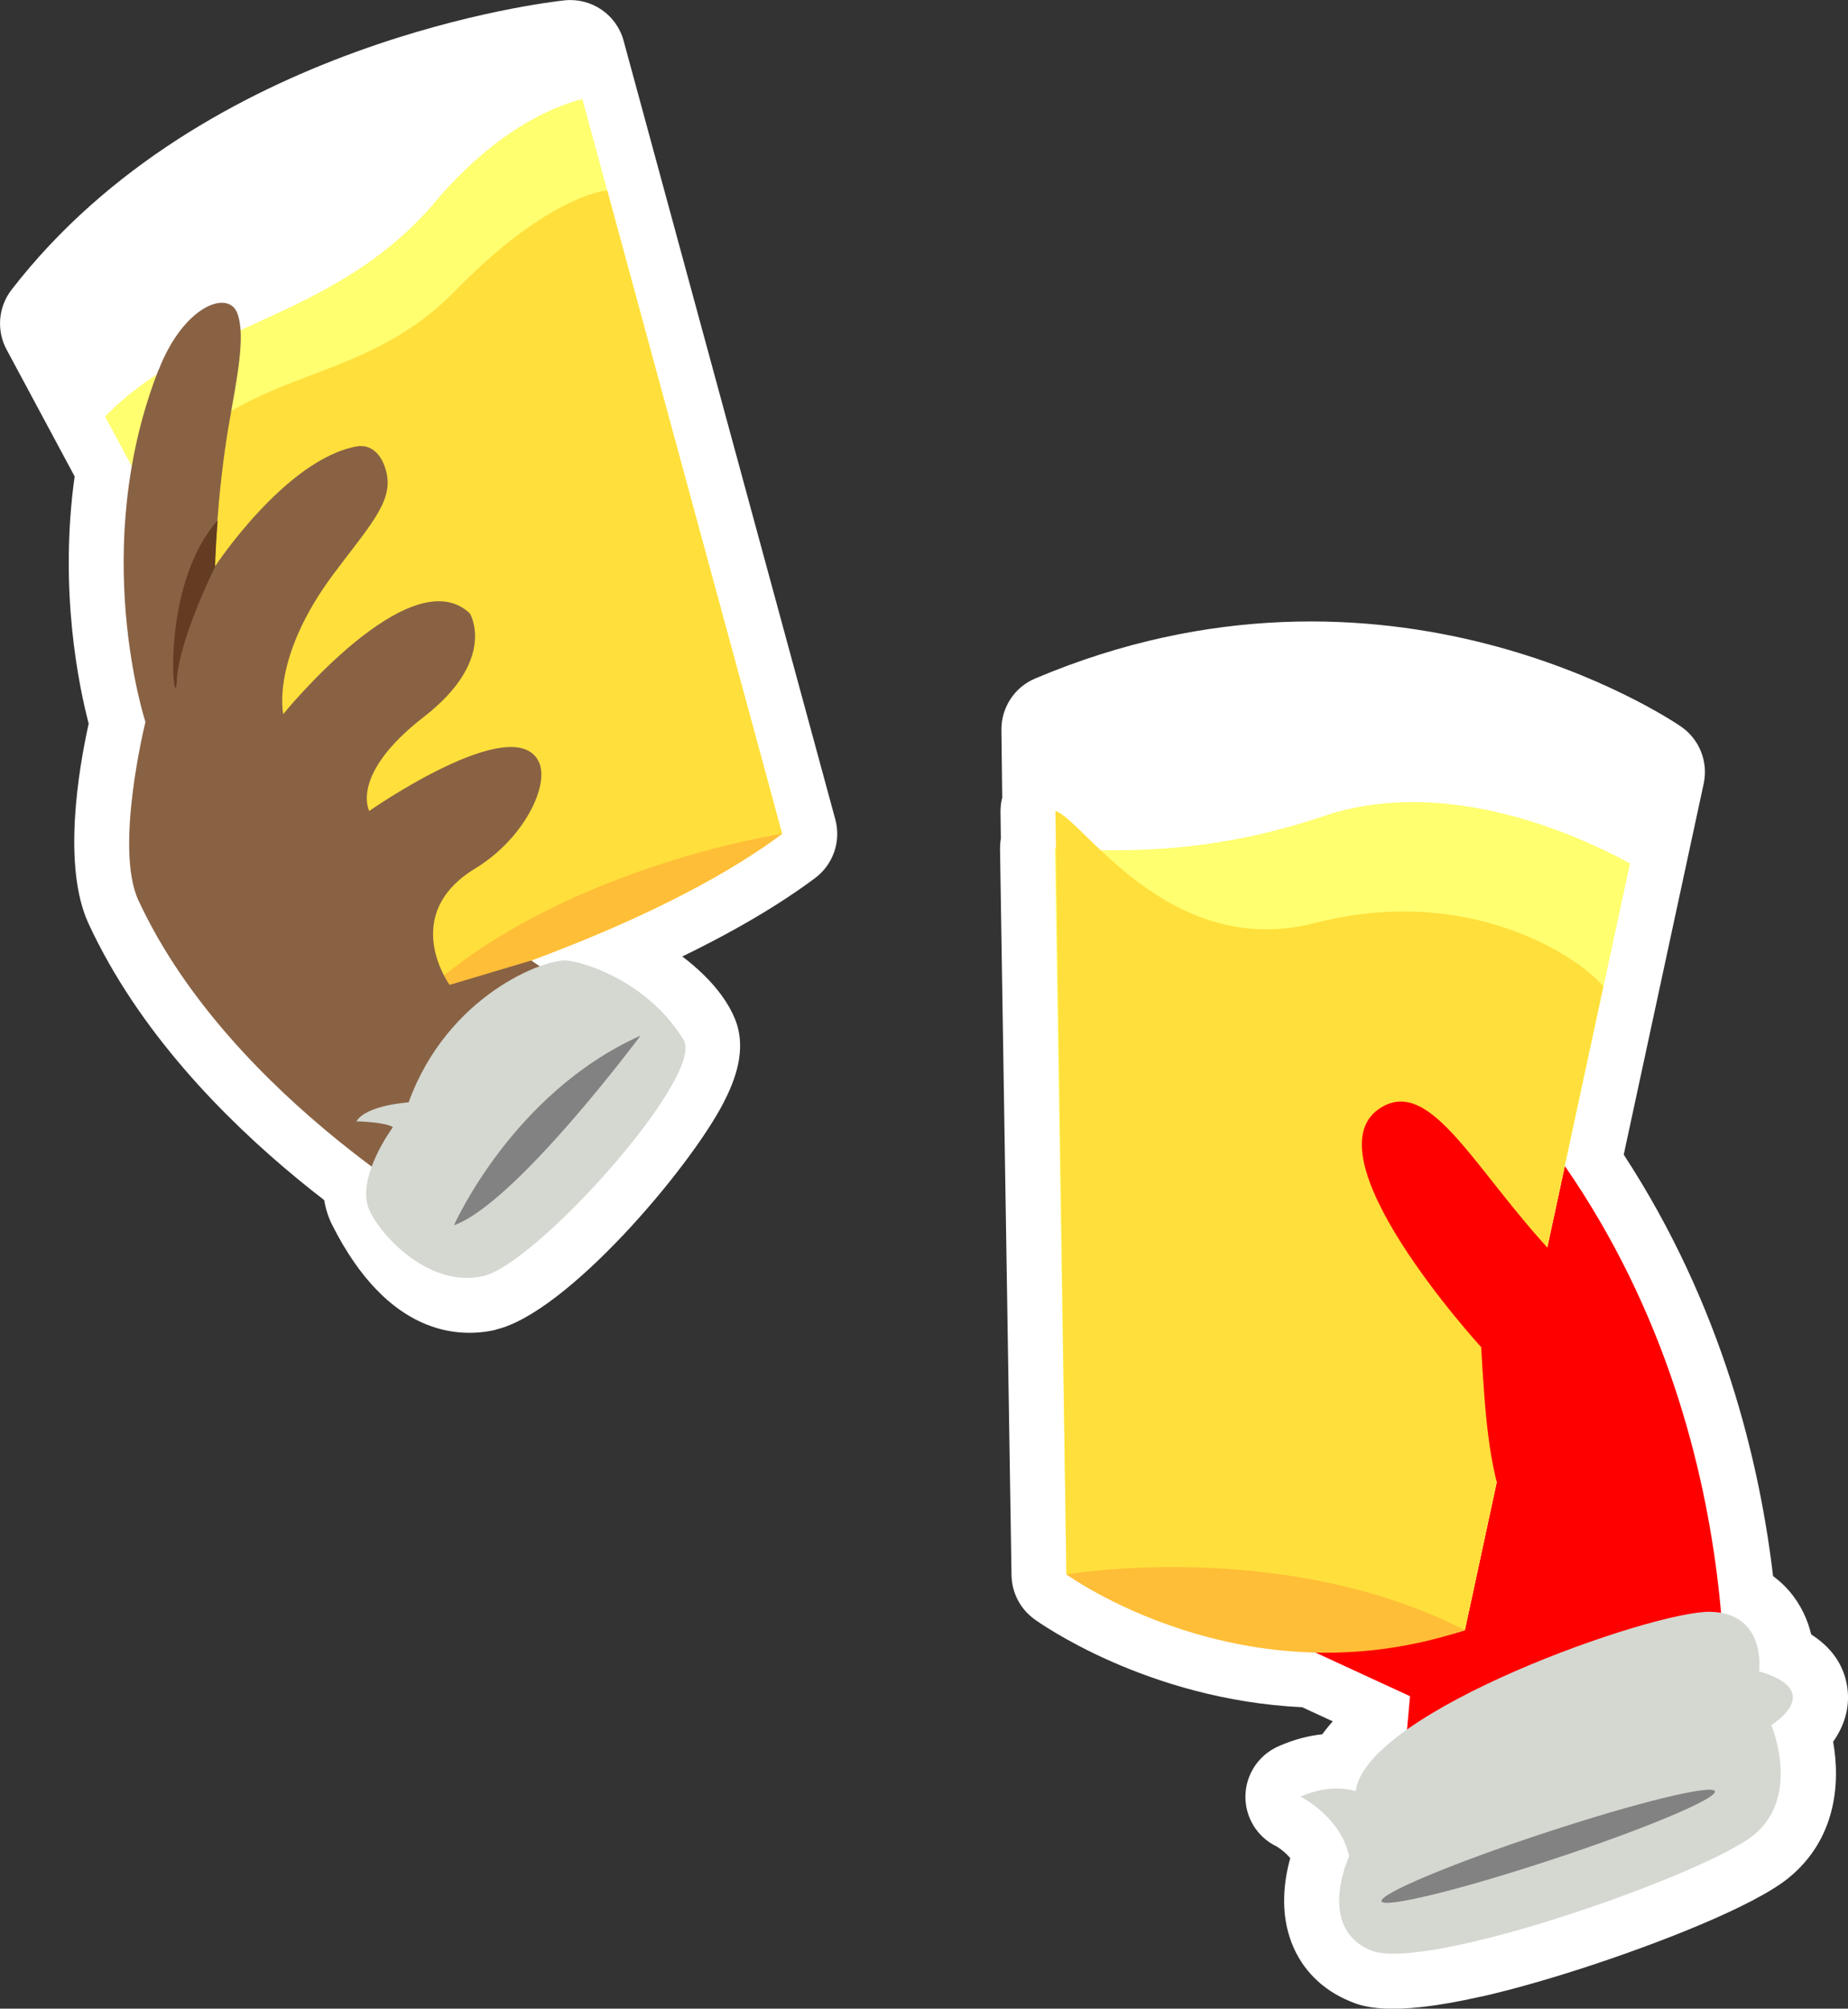 <svg xmlns="http://www.w3.org/2000/svg" id="Laag_1" viewBox="0 0 159.2 172.99"><rect x="0" y="0" width="159.2" height="172.99" fill="#333333" stroke="none"/><defs><style>.cls-1{fill:#ffbe37;}.cls-1,.cls-2,.cls-3,.cls-4,.cls-5,.cls-6,.cls-7,.cls-8,.cls-9,.cls-10{stroke-width:0px;}.cls-2{fill:#828282;}.cls-3{fill:#ffff70;}.cls-4{fill:#633c22;}.cls-5{fill:#ffdf3c;}.cls-6{fill:#3700ce;}.cls-7{fill:red;}.cls-8{fill:#fff;}.cls-9{fill:#d4d8d1;}.cls-10{fill:#896244;}</style></defs><path class="cls-8" d="M48.85,82.72c-1.87-.18-10.28,2.94-13.65,12.22,0,0-3.6.21-4.5,1.63,0,0,2.44.05,3.15.5,0,0-2.1,4.13-1,6.31s4.15,7.57,8.78,6.52c4.63-1.05,18.64-17,17.27-20.34s-8.2-6.65-10.07-6.84Z"></path><path class="cls-8" d="M42.69,114.53c-3.18.72-9.25.51-14.06-9.01-.83-1.63-.94-3.45-.73-5.13-.56-.41-1.03-.94-1.37-1.58-.81-1.51-.75-3.33.16-4.78.64-1.02,2.09-2.59,5.2-3.39,4.51-9.01,13.42-13.05,17.43-12.66,3.18.31,11.77,4.33,13.99,9.76,1.1,2.68-.05,5.43-1,7.27-2.96,5.69-13.51,18.11-19.61,19.5ZM37.3,101.63c1.49,2.81,2.75,3.66,3.22,3.65,3.02-1.3,11.39-10.56,13.39-14.6-1.17-1.05-3.63-2.63-5.34-3.16-1.54.44-6.67,2.85-8.91,9.04-.27.74-.7,1.38-1.26,1.88-.08.27-.19.53-.32.78-.37.74-.72,1.83-.79,2.4ZM48.89,87.45h0s0,0,0,0Z"></path><path class="cls-8" d="M116.79,154.26s-2-.76-4.76.47c0,0,3.42,1.66,4.2,5.13,0,0-2.87,6.12,1.84,8.1s28.92-6.57,33.02-9.93c4.1-3.36,1.5-9.46,1.5-9.46,0,0,4.81-2.92-1.05-4.63,0,0,.68-5.02-4.2-5.13s-29.68,8.56-30.55,15.45Z"></path><path class="cls-8" d="M127.58,171.95c-7.95,1.81-10.3.82-11.34.38-2.37-.99-4.09-2.73-4.97-5.01-1.03-2.66-.64-5.42-.12-7.29-.49-.61-1.18-1.02-1.19-1.02-1.66-.8-2.7-2.5-2.67-4.34.03-1.84,1.12-3.5,2.81-4.26,1.38-.62,2.68-.93,3.81-1.05,3.14-4.31,9.62-7.55,14.76-9.79,6.26-2.73,14.97-5.58,18.78-5.5,3.51.08,5.6,1.67,6.72,2.99,1.01,1.19,1.57,2.5,1.86,3.7,2.2,1.4,2.93,3.19,3.12,4.64.23,1.75-.32,3.31-1.23,4.6.65,3.65.21,8.41-3.81,11.71-3.05,2.5-11.52,5.77-17.83,7.81-3.47,1.12-6.33,1.9-8.69,2.44ZM120.12,163.51c1.79,0,6.59-.83,14.1-3.32,7.38-2.44,12.79-4.96,13.86-5.84,1.22-1,.14-3.95.13-3.98-.46-1.07-.52-2.2-.22-3.21-.9-.93-1.37-2.2-1.19-3.58-1.88.24-7.35,1.71-13.46,4.29-8.43,3.56-11.36,6.31-11.87,7.19-.14.91-.44,1.79-.96,2.49.14.4.26.81.36,1.24.23,1.03.12,2.11-.33,3.06-.21.47-.38,1.16-.41,1.64ZM121.42,155.15h0Z"></path><path class="cls-8" d="M52.31,16.41h0l-3.17-11.66S20.25,7.8,4.74,27.86l4.3,8h0l2.32,4.31c-2.09,12.05,1.17,22.02,1.17,22.02,0,0-2.69,10.84-.61,15.35,8,17.27,28.34,28.38,28.34,28.38,5.83-1.94,15.63-13.96,15.31-15.39s-9.8-7.8-9.8-7.8l-.26.08c6.68-2.46,15.5-6.25,21.85-11l-15.07-55.4Z"></path><path class="cls-8" d="M41.32,110.56c-1.12.25-2.31.09-3.32-.46-.89-.48-21.81-12.07-30.37-30.55-2.29-4.95-.85-13.35.01-17.23-.83-3.17-2.58-11.46-1.21-21.29L.57,30.11c-.89-1.65-.72-3.67.42-5.15C17.54,3.54,47.38.16,48.64.03c2.32-.24,4.47,1.23,5.08,3.47l18.24,67.07c.51,1.88-.18,3.88-1.74,5.05-4.33,3.23-9.67,6.02-14.7,8.27,4.17,3.31,4.45,4.51,4.69,5.61.34,1.5.85,3.76-6.48,11.76-3.13,3.41-7.74,7.78-11.96,9.18-.15.05-.3.09-.45.13ZM10.44,28.43l5.11,9.5c.5.94.68,2.01.5,3.06-1.85,10.65.98,19.66,1.01,19.75.27.84.3,1.75.09,2.61-1.08,4.37-1.72,10.46-.91,12.21,5.8,12.52,19.11,21.76,24.24,24.97,2.95-1.97,7.01-6.32,9.19-9.16-1.49-1.17-3.58-2.68-5.54-4.03-1.41-.44-2.6-1.53-3.1-3.03-.81-2.43.46-5.06,2.86-5.95,5.27-1.94,12.35-4.9,18.03-8.54L45.69,10.12c-7.57,1.51-24.31,6.1-35.25,18.31Z"></path><path class="cls-8" d="M140.42,74.36l1.7-7.88s-22.84-15.65-51.12-3.68l.09,7.1c-.06-.02-.11-.05-.16-.06l.05,3.2s-.06,0-.09,0l.99,62.55s8.84,6.41,21.42,6.73l8.18,3.77-1.58,17.48s22.4-3.23,28.34-9.67c0,0,3.96-28.37-13.42-53.48l5.61-26.05h0Z"></path><path class="cls-8" d="M130.02,166.49c-4.36.99-7.99,1.56-9.45,1.77-1.44.21-2.89-.25-3.94-1.25-1.05-1-1.59-2.42-1.46-3.87l1.28-14.14-4.27-1.97c-13.37-.64-22.69-7.3-23.08-7.59-1.21-.88-1.93-2.27-1.96-3.76l-.99-62.55c0-.31.02-.61.07-.91l-.03-2.29c0-.42.04-.84.15-1.24l-.07-5.82c-.02-1.93,1.12-3.68,2.89-4.43,30.32-12.84,54.63,3.43,55.65,4.13,1.59,1.09,2.36,3.03,1.96,4.91l-6.89,31.96c16.89,25.86,13.22,53.9,13.06,55.11-.13.96-.56,1.85-1.21,2.56-4.29,4.64-14.09,7.66-21.69,9.38ZM125.17,157.82c7.07-1.45,15.02-3.75,18.51-6.23.45-6.19.97-28.6-12.78-48.47-.75-1.08-1.01-2.42-.74-3.7l5.61-26.05h0l.98-4.53c-6.1-3.21-21.9-9.63-40.98-2.81l.05,3.82c0,.41-.04.82-.14,1.21l.03,1.91c0,.3-.02.61-.07.9l.94,59.04c2.97,1.64,9.15,4.47,16.84,4.66.65.02,1.28.16,1.87.44l8.18,3.77c1.82.84,2.92,2.74,2.74,4.74l-1.02,11.3ZM89.21,74.27h0s0,0,0,0Z"></path><path class="cls-8" d="M4.74,27.86l31.24,58.09s19.81-5.5,31.39-14.15L49.14,4.74S20.25,7.8,4.74,27.86Z"></path><path class="cls-3" d="M37.51,17.37c-8.75,10.3-20.35,10.22-28.46,18.5l25.78,47.93c1.54-.43,19.91-5.7,32.07-13.75L50.17,8.53c-2.58.67-7.44,2.68-12.66,8.83Z"></path><path class="cls-5" d="M39.21,25.05c-8.93,9.15-19.7,5.98-26.44,17.72l23.22,43.18s19.81-5.5,31.39-14.15l-15.07-55.4c-1.45.16-6.19,1.56-13.1,8.65Z"></path><path class="cls-1" d="M35.99,85.96s19.81-5.5,31.39-14.15c0,0-19.4,2.9-31.39,14.15Z"></path><path class="cls-10" d="M13.67,31.85c2.17-5.56,5.96-6.87,6.75-4.93s-.03,5.75-.69,9.57c-1.08,6.26-1.22,12.31-1.22,12.31,0,0,6.05-9.2,12.19-10.35,1.45-.27,2.35.96,2.63,2.42.48,2.45-1.68,4.64-4.64,8.62-5.38,7.24-4.29,12.01-4.29,12.01,0,0,10.97-13.52,16.08-8.67,0,0,2.41,3.97-3.99,8.93-6.4,4.96-4.68,8.08-4.68,8.08,0,0,12.31-8.59,14.57-4.31,1.06,2.01-1.25,6.72-5.42,9.25-6.61,4.01-2.23,10.04-2.23,10.04l7.04-2.1s9.47,6.37,9.8,7.8-9.48,13.45-15.31,15.39c0,0-20.34-11.11-28.34-28.38-2.09-4.51.61-15.35.61-15.35,0,0-4.9-14.93,1.13-30.34Z"></path><path class="cls-6" d="M55.58,90.54s-12.29,3.29-15.31,15.39c5.83-1.94,15.63-13.96,15.31-15.39Z"></path><path class="cls-4" d="M15.23,58.58c.2-3.55,3.3-9.77,3.3-9.77,0,0,.03-1.59.22-3.99h0c-5.1,5.74-3.71,17.32-3.51,13.77Z"></path><path class="cls-7" d="M148.22,153.89s3.96-28.37-13.42-53.48c-17.38-25.11-34.86,6.46-34.86,6.46l8.09,33.01,13.44,6.2-1.58,17.48s22.4-3.23,28.34-9.67Z"></path><path class="cls-8" d="M90.99,62.81l.88,72.79s17.02,10.12,34.32,4.8l15.92-73.91s-22.84-15.65-51.12-3.68Z"></path><path class="cls-3" d="M140.42,74.36c-5.89-3.2-16.62-7.4-26.47-4.05-10.28,3.49-18.7,3-23.07,2.73l.99,62.55s17.02,10.12,34.32,4.8l14.23-66.03Z"></path><path class="cls-5" d="M91.87,135.59s17.02,10.12,34.32,4.8l11.93-55.44c-2.12-2.55-11.57-8.88-24.83-5.46-12.63,3.25-20.1-9.07-22.37-9.64l.95,65.74Z"></path><path class="cls-7" d="M138.89,135.2c-9.98.88-10.66-8.22-11.29-19.18,0,0-15.54-16.96-8.41-20.76,4.54-2.42,8.5,6.86,16.21,14.36l4.48,5.46s12.23,18.95-.98,20.11Z"></path><path class="cls-6" d="M119.89,163.57s22.4-3.23,28.34-9.67c0,0-19.52,1.66-28.34,9.67Z"></path><path class="cls-1" d="M126.19,140.39c-15.69-8-34.32-4.8-34.32-4.8,0,0,15.3,11.12,34.32,4.8Z"></path><path class="cls-9" d="M116.79,154.26s-2-.76-4.76.47c0,0,3.42,1.66,4.2,5.13,0,0-2.87,6.12,1.84,8.1s28.92-6.57,33.02-9.93c4.1-3.36,1.5-9.46,1.5-9.46,0,0,4.81-2.92-1.05-4.63,0,0,.68-5.02-4.2-5.13s-29.68,8.56-30.55,15.45Z"></path><ellipse class="cls-2" cx="133.37" cy="159.01" rx="15.12" ry="1.19" transform="translate(-43.1 49.79) rotate(-18.26)"></ellipse><path class="cls-9" d="M48.85,82.72c-1.87-.18-10.28,2.94-13.65,12.22,0,0-3.6.21-4.5,1.63,0,0,2.44.05,3.15.5,0,0-3.26,4.39-2.03,7.15,1,2.23,5.18,6.73,9.8,5.68,4.63-1.05,19.14-17.26,17.27-20.34-2.92-4.81-8.2-6.65-10.07-6.84Z"></path><path class="cls-2" d="M55.18,89.19s-10.73,14.43-16.07,16.33c0,0,5.03-11.39,16.07-16.33Z"></path></svg>